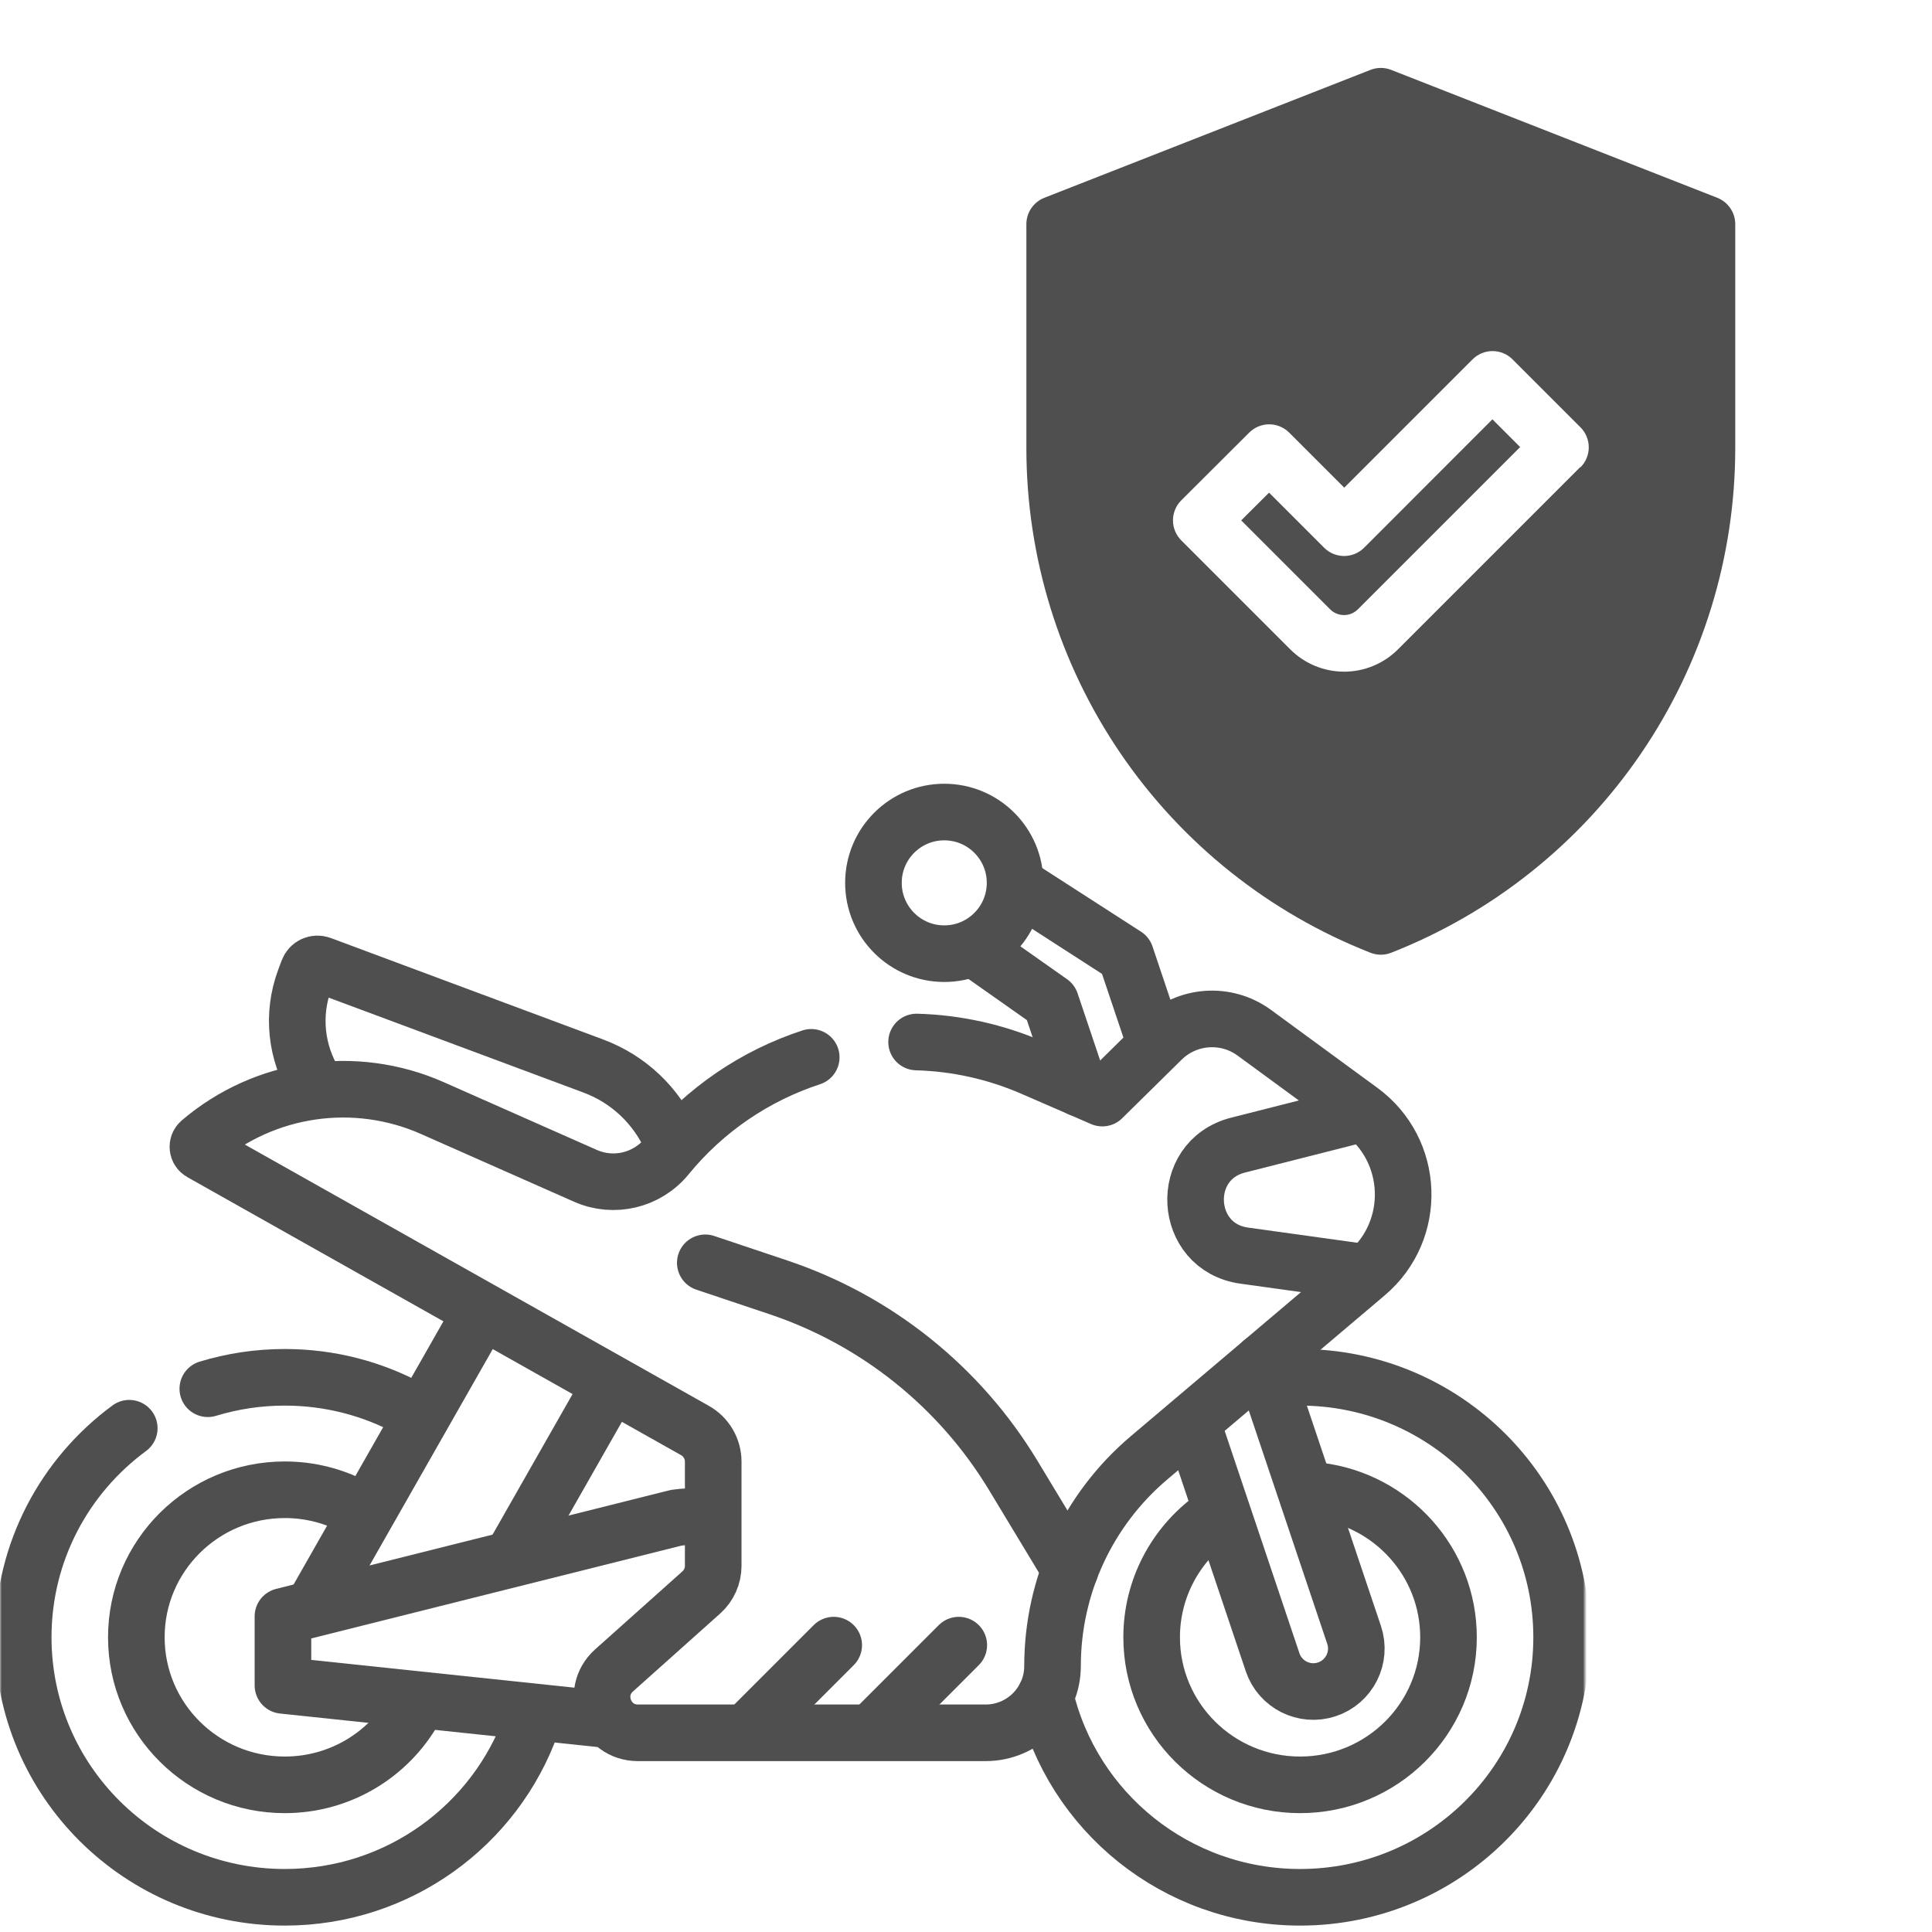 <svg width="512" height="512" viewBox="0 0 512 512" fill="none" xmlns="http://www.w3.org/2000/svg">
<g clip-path="url(#clip0_3_77)">
<mask id="mask0_3_77" style="mask-type:luminance" maskUnits="userSpaceOnUse" x="0" y="149" width="420" height="420">
<path d="M0 149H420V569H0V149Z" fill="white"/>
</mask>
<g mask="url(#mask0_3_77)">
<path d="M83.441 287.03C78.554 279.07 77.249 269.024 80.762 259.593L81.675 257.145C82.178 255.793 83.682 255.105 85.034 255.609L157.209 282.496C166.695 286.03 173.85 293.074 177.75 301.605" stroke="#4F4F4F" stroke-width="15" stroke-miterlimit="10" stroke-linecap="round" stroke-linejoin="round"/>
<path d="M55.07 368.032C61.518 366.061 68.368 365 75.467 365C87.43 365 98.685 368.013 108.507 373.316" stroke="#4F4F4F" stroke-width="15" stroke-miterlimit="10" stroke-linecap="round" stroke-linejoin="round"/>
<path d="M140.829 456.89C131.308 483.64 105.639 502.802 75.467 502.802C37.185 502.802 6.152 471.954 6.152 433.901C6.152 411.191 17.206 391.047 34.256 378.495" stroke="#4F4F4F" stroke-width="15" stroke-miterlimit="10" stroke-linecap="round" stroke-linejoin="round"/>
<path d="M109.839 452.926C103.117 464.902 90.243 473.001 75.467 473.001C53.743 473.001 36.132 455.496 36.132 433.901C36.132 412.306 53.743 394.802 75.467 394.802C82.129 394.802 88.404 396.447 93.902 399.353" stroke="#4F4F4F" stroke-width="15" stroke-miterlimit="10" stroke-linecap="round" stroke-linejoin="round"/>
<path d="M337.907 365.311C340.087 365.106 342.298 365 344.533 365C382.814 365 413.847 395.849 413.847 433.901C413.847 471.954 382.814 502.802 344.533 502.802C311.658 502.802 284.127 480.052 277.008 449.526" stroke="#4F4F4F" stroke-width="15" stroke-miterlimit="10" stroke-linecap="round" stroke-linejoin="round"/>
<path d="M349.545 395.116C368.902 397.563 383.868 413.994 383.868 433.901C383.868 455.496 366.257 473.001 344.533 473.001C322.809 473.001 305.198 455.496 305.198 433.901C305.198 420.993 311.49 409.546 321.193 402.425" stroke="#4F4F4F" stroke-width="15" stroke-miterlimit="10" stroke-linecap="round" stroke-linejoin="round"/>
<path d="M286.115 288.394L278.462 265.629L259.978 252.607" stroke="#4F4F4F" stroke-width="15" stroke-miterlimit="10" stroke-linecap="round" stroke-linejoin="round"/>
<path d="M334.526 360.923L358.844 433.255C360.859 439.251 357.602 445.741 351.59 447.708C345.647 449.653 339.247 446.44 337.254 440.514L316.84 379.789" stroke="#4F4F4F" stroke-width="15" stroke-miterlimit="10" stroke-linecap="round" stroke-linejoin="round"/>
<path d="M271.38 235.851L298.317 253.212L305.455 274.446" stroke="#4F4F4F" stroke-width="15" stroke-miterlimit="10" stroke-linecap="round" stroke-linejoin="round"/>
<path d="M269.006 233.966C269.006 244.332 260.603 252.734 250.238 252.734C239.872 252.734 231.47 244.332 231.47 233.966C231.47 223.601 239.872 215.198 250.238 215.198C260.603 215.198 269.006 223.601 269.006 233.966Z" stroke="#4F4F4F" stroke-width="15" stroke-miterlimit="10" stroke-linecap="round" stroke-linejoin="round"/>
<path d="M161.17 368.034L136.152 411.976" stroke="#4F4F4F" stroke-width="15" stroke-miterlimit="10" stroke-linecap="round" stroke-linejoin="round"/>
<path d="M83.49 425.081L125.889 350.61" stroke="#4F4F4F" stroke-width="15" stroke-miterlimit="10" stroke-linecap="round" stroke-linejoin="round"/>
<path d="M159.115 455.519L74.984 446.645V428.352L179.211 402.222C181.48 401.89 183.724 401.835 185.911 402.033" stroke="#4F4F4F" stroke-width="15" stroke-miterlimit="10" stroke-linecap="round" stroke-linejoin="round"/>
<path d="M359.44 295.511L328.111 303.463C312.211 307.499 313.481 330.494 329.729 332.753L359.496 336.891" stroke="#4F4F4F" stroke-width="15" stroke-miterlimit="10" stroke-linecap="round" stroke-linejoin="round"/>
<path d="M242.907 276.142C253.469 276.429 263.878 278.739 273.569 282.946L292.126 291.004L307.892 275.477C314.52 268.952 324.901 268.195 332.406 273.691L360.586 294.332C374.959 304.86 375.705 326.058 362.108 337.57L304.499 386.346C288.284 400.075 278.934 420.244 278.934 441.49C278.934 451.276 271 459.211 261.213 459.211H169.044C160.346 459.211 156.246 448.471 162.732 442.675L185.849 422.017C187.861 420.22 189.01 417.651 189.01 414.954V387.359C189.01 383.939 187.166 380.783 184.185 379.106L53.31 305.407C52.275 304.824 52.136 303.389 53.04 302.618C70.13 288.053 94.056 284.568 114.59 293.657L155.141 311.604C162.666 314.934 171.487 312.826 176.693 306.455C186.809 294.072 200.156 285.055 214.985 280.204" stroke="#4F4F4F" stroke-width="15" stroke-miterlimit="10" stroke-linecap="round" stroke-linejoin="round"/>
<path d="M186.909 334.661L206.339 341.178C232.315 349.89 254.351 367.547 268.517 390.999L283.598 415.966" stroke="#4F4F4F" stroke-width="15" stroke-miterlimit="10" stroke-linecap="round" stroke-linejoin="round"/>
<path d="M199.769 457.15L220.942 435.978" stroke="#4F4F4F" stroke-width="15" stroke-miterlimit="10" stroke-linecap="round" stroke-linejoin="round"/>
<path d="M232.912 457.15L254.084 435.978" stroke="#4F4F4F" stroke-width="15" stroke-miterlimit="10" stroke-linecap="round" stroke-linejoin="round"/>
</g>
<path d="M361.51 145.148C360.814 145.845 359.987 146.398 359.076 146.775C358.166 147.152 357.19 147.346 356.205 147.346C355.22 147.346 354.244 147.152 353.334 146.775C352.424 146.398 351.597 145.845 350.9 145.148L336.31 130.558L328.93 137.908L352.5 161.478C353.475 162.452 354.797 162.999 356.175 162.999C357.553 162.999 358.875 162.452 359.85 161.478L402.85 118.478L395.5 111.128L361.51 145.148Z" fill="#4F4F4F"/>
<path d="M455.1 52.418L368.67 18.518C366.909 17.827 364.951 17.827 363.19 18.518L276.76 52.418C275.355 52.971 274.149 53.934 273.3 55.183C272.451 56.432 271.998 57.908 272 59.418V118.758C272.002 147.63 280.704 175.832 296.97 199.687C313.236 223.541 336.313 241.941 363.19 252.488C364.951 253.181 366.909 253.181 368.67 252.488C395.547 241.941 418.624 223.541 434.89 199.687C451.156 175.832 459.858 147.63 459.86 118.758V59.408C459.86 57.899 459.406 56.426 458.557 55.179C457.708 53.932 456.504 52.97 455.1 52.418ZM418.81 123.758L370.49 172.078C368.615 173.955 366.388 175.444 363.937 176.461C361.486 177.477 358.858 178 356.205 178C353.552 178 350.924 177.477 348.473 176.461C346.022 175.444 343.795 173.955 341.92 172.078L313.05 143.208C312.353 142.511 311.8 141.684 311.423 140.774C311.046 139.864 310.852 138.888 310.852 137.903C310.852 136.917 311.046 135.942 311.423 135.031C311.8 134.121 312.353 133.294 313.05 132.598L331.05 114.648C331.746 113.951 332.572 113.398 333.481 113.021C334.391 112.644 335.366 112.45 336.35 112.45C337.334 112.45 338.309 112.644 339.219 113.021C340.128 113.398 340.954 113.951 341.65 114.648L356.24 129.238L390.24 95.238C390.936 94.541 391.762 93.988 392.671 93.611C393.581 93.234 394.555 93.04 395.54 93.04C396.524 93.04 397.499 93.234 398.409 93.611C399.318 93.988 400.144 94.541 400.84 95.238L418.84 113.238C419.537 113.934 420.09 114.761 420.467 115.671C420.844 116.582 421.038 117.557 421.038 118.543C421.038 119.528 420.844 120.504 420.467 121.414C420.09 122.324 419.537 123.151 418.84 123.848L418.81 123.758Z" fill="#4F4F4F"/>
</g>
<defs>
<clipPath id="clip0_3_77">
<rect width="512" height="512" fill="white"/>
</clipPath>
</defs>
</svg>
